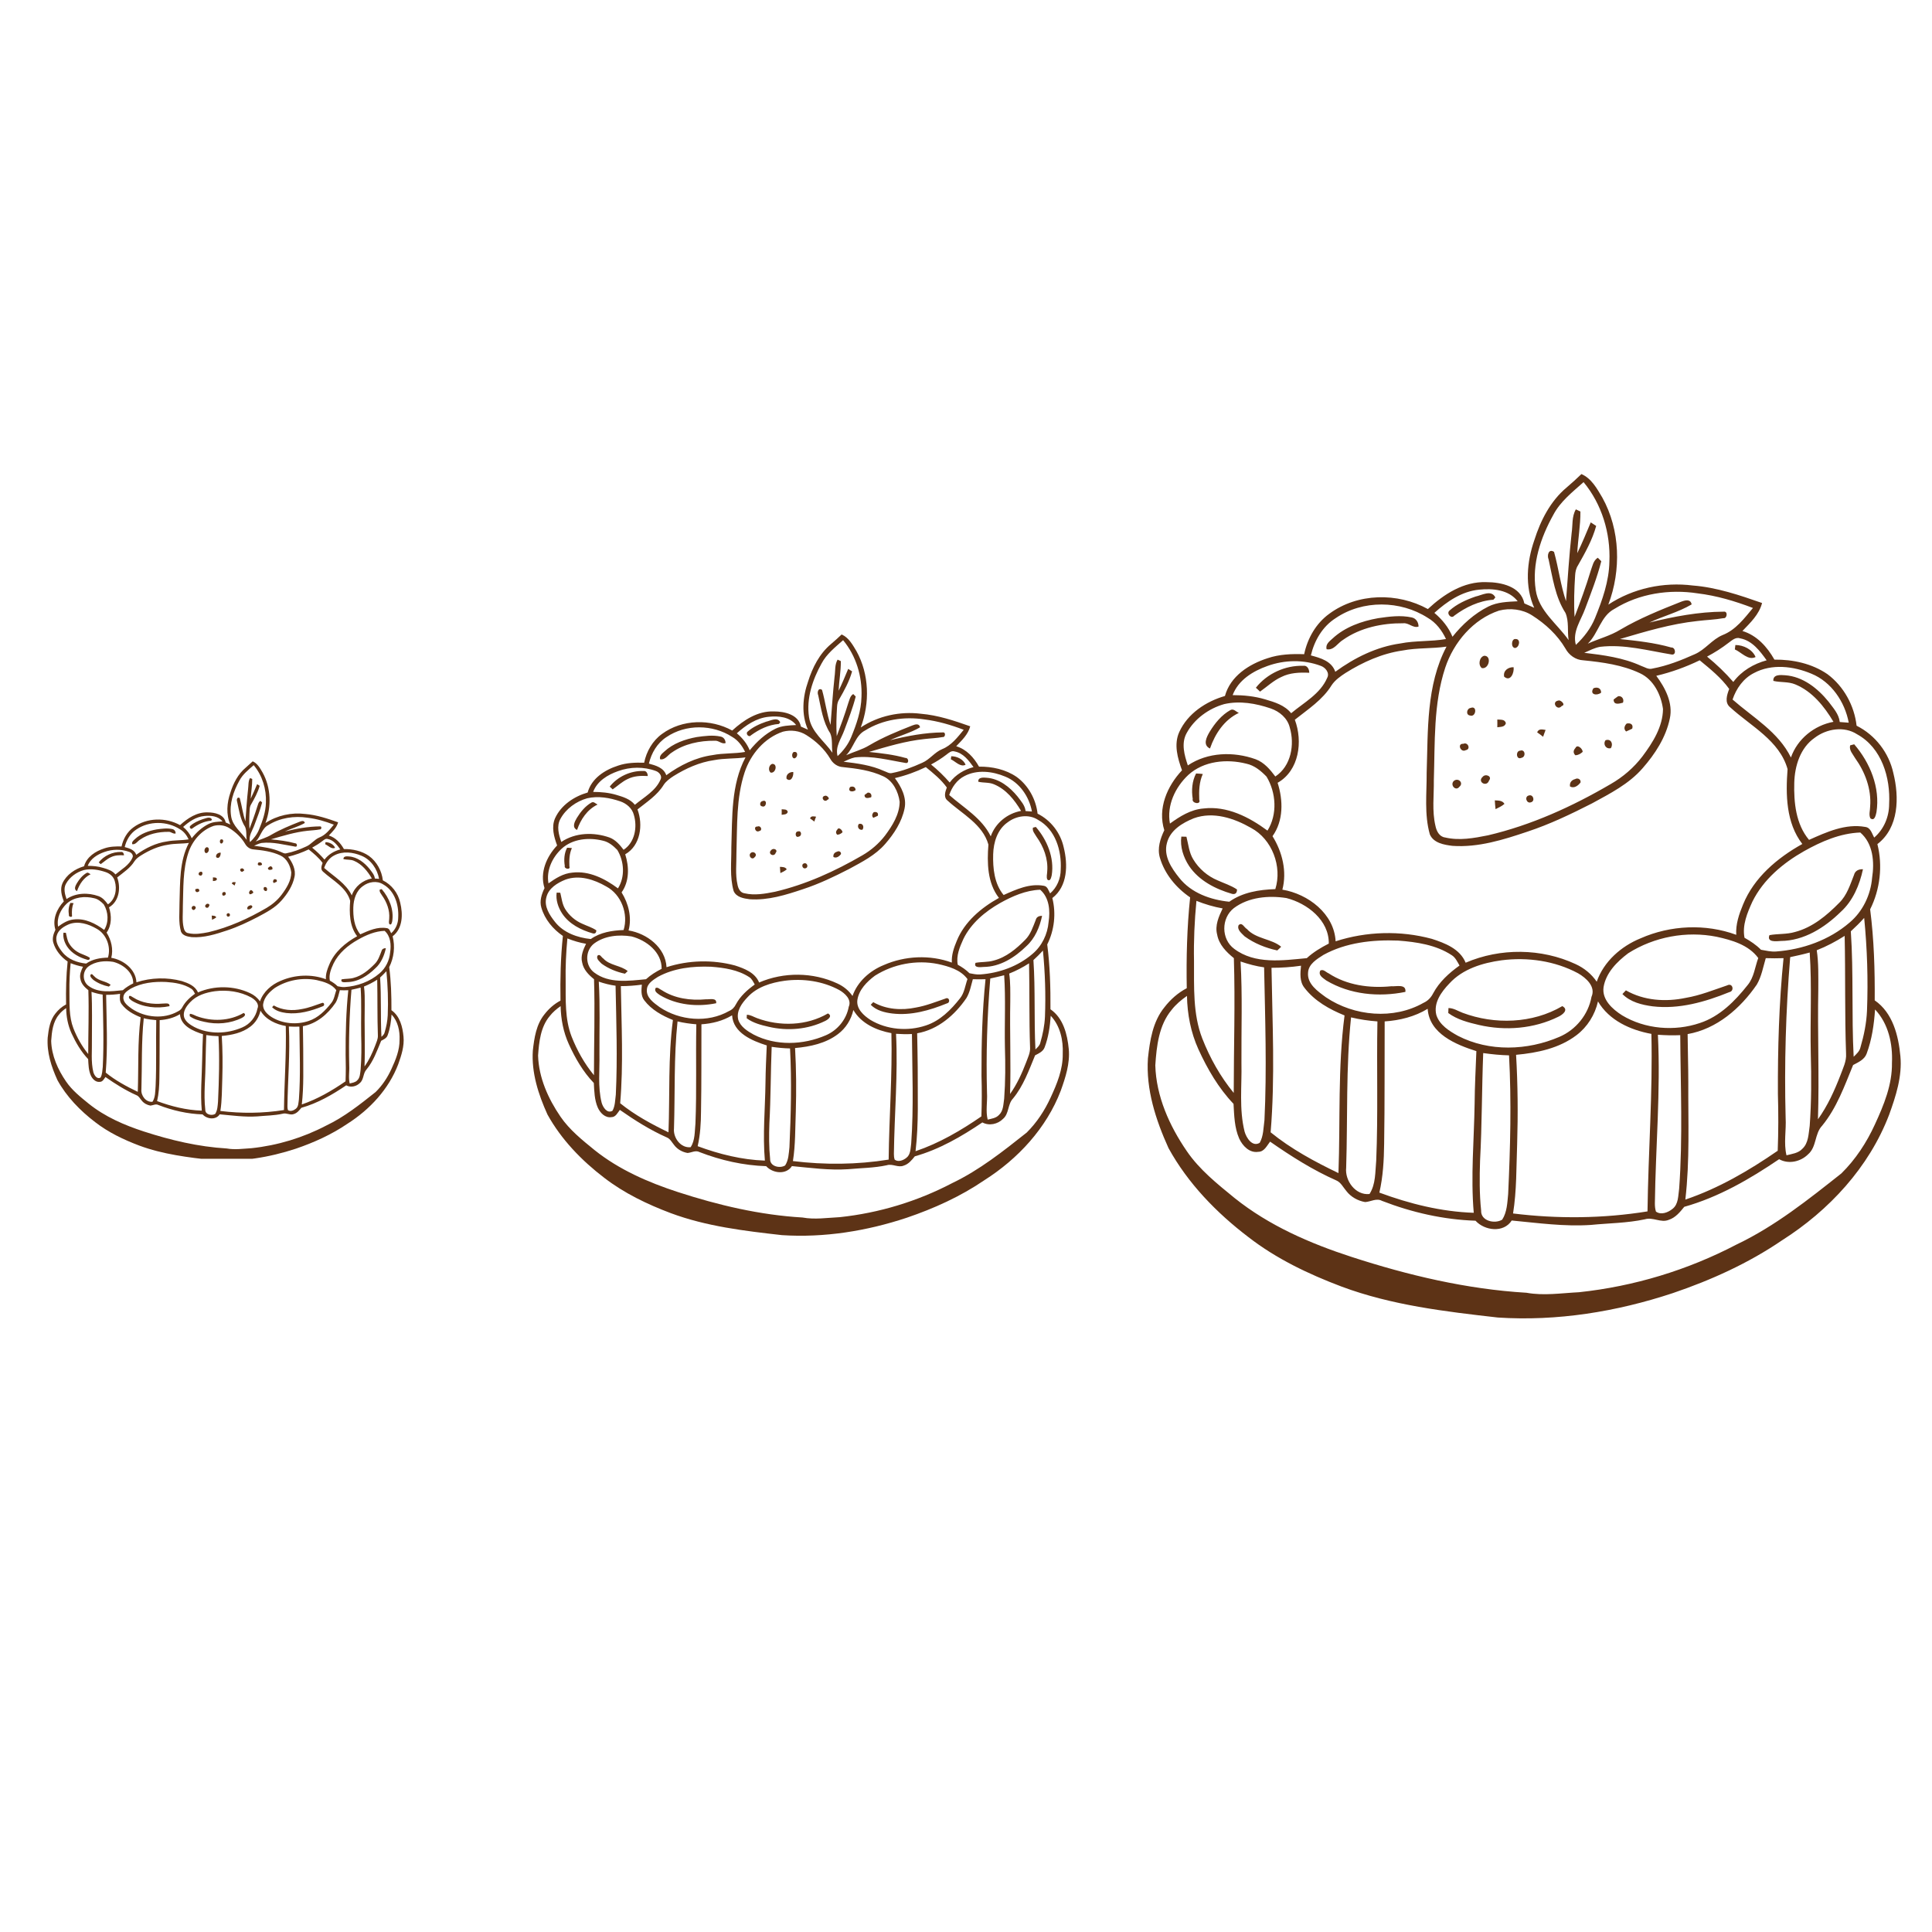 <svg xmlns="http://www.w3.org/2000/svg" xmlns:xlink="http://www.w3.org/1999/xlink" width="150" zoomAndPan="magnify" viewBox="0 0 112.5 112.5" height="150" preserveAspectRatio="xMidYMid meet" version="1.0"><defs><clipPath id="26b56d8e1a"><path d="M 2.715 44.332 L 23.625 44.332 L 23.625 67.477 L 2.715 67.477 Z M 2.715 44.332 " clip-rule="nonzero"/></clipPath><clipPath id="269c240f4f"><path d="M 31 36.945 L 62.301 36.945 L 62.301 72 L 31 72 Z M 31 36.945 " clip-rule="nonzero"/></clipPath><clipPath id="769ab511b9"><path d="M 66.719 27.605 L 110.773 27.605 L 110.773 76.887 L 66.719 76.887 Z M 66.719 27.605 " clip-rule="nonzero"/></clipPath></defs><g clip-path="url(#26b56d8e1a)"><path fill="#5d3316" d="M 14.305 44.703 C 14.445 44.582 14.578 44.461 14.715 44.332 C 14.992 44.453 15.141 44.727 15.289 44.98 C 15.785 45.867 15.812 46.977 15.457 47.926 C 16.137 47.477 16.977 47.297 17.781 47.398 C 18.441 47.453 19.07 47.664 19.688 47.883 C 19.605 48.195 19.363 48.426 19.148 48.652 C 19.543 48.773 19.828 49.086 20.027 49.441 C 20.535 49.434 21.062 49.547 21.488 49.844 C 21.941 50.176 22.23 50.707 22.293 51.262 C 22.805 51.516 23.184 52.004 23.305 52.566 C 23.469 53.23 23.457 54.066 22.863 54.52 C 23.016 55.117 22.941 55.77 22.664 56.316 C 22.773 57.148 22.797 57.984 22.793 58.824 C 23.289 59.168 23.445 59.797 23.496 60.363 C 23.551 60.918 23.371 61.461 23.188 61.973 C 22.637 63.422 21.531 64.609 20.234 65.434 C 19.312 66.062 18.285 66.527 17.23 66.887 C 15.684 67.398 14.043 67.664 12.41 67.559 C 10.961 67.395 9.488 67.219 8.109 66.707 C 7.199 66.363 6.309 65.938 5.539 65.34 C 4.664 64.672 3.875 63.859 3.344 62.895 C 2.988 62.113 2.719 61.277 2.777 60.422 C 2.832 59.93 2.906 59.41 3.23 59.012 C 3.395 58.801 3.605 58.613 3.848 58.488 C 3.832 57.656 3.852 56.82 3.938 55.988 C 3.555 55.727 3.238 55.344 3.105 54.895 C 3.027 54.637 3.117 54.371 3.227 54.141 C 3.039 53.539 3.305 52.926 3.715 52.488 C 3.594 52.156 3.484 51.777 3.637 51.434 C 3.871 50.926 4.375 50.594 4.895 50.441 C 5.047 49.895 5.559 49.566 6.074 49.402 C 6.398 49.289 6.738 49.281 7.078 49.289 C 7.172 48.852 7.406 48.438 7.77 48.176 C 8.551 47.602 9.652 47.586 10.484 48.047 C 10.926 47.641 11.473 47.281 12.098 47.305 C 12.504 47.305 13.051 47.422 13.141 47.891 C 13.234 47.93 13.32 47.973 13.414 48.012 C 13.152 47.422 13.211 46.746 13.418 46.148 C 13.586 45.613 13.859 45.074 14.305 44.703 Z M 13.941 45.453 C 13.594 46.078 13.344 46.809 13.457 47.523 C 13.539 48.102 14.047 48.453 14.363 48.902 C 14.324 48.656 14.375 48.387 14.273 48.152 C 13.988 47.711 13.922 47.18 13.809 46.684 C 13.762 46.57 13.809 46.371 13.961 46.473 C 14.086 46.926 14.141 47.387 14.289 47.828 C 14.336 47.203 14.375 46.582 14.445 45.957 C 14.477 45.738 14.445 45.5 14.559 45.305 C 14.59 45.316 14.652 45.348 14.688 45.359 C 14.691 45.742 14.617 46.125 14.598 46.508 C 14.734 46.23 14.852 45.945 14.973 45.66 C 15.012 45.684 15.082 45.734 15.121 45.758 C 15.016 46.145 14.816 46.5 14.617 46.848 C 14.566 46.93 14.547 47.027 14.539 47.121 C 14.516 47.5 14.5 47.883 14.527 48.266 C 14.688 47.844 14.84 47.422 14.973 46.992 C 15.02 46.867 15.039 46.711 15.164 46.633 C 15.188 46.656 15.238 46.707 15.262 46.73 C 15.148 47.172 14.98 47.602 14.82 48.027 C 14.707 48.355 14.457 48.668 14.559 49.035 C 14.781 48.824 14.973 48.582 15.086 48.297 C 15.289 47.801 15.473 47.281 15.484 46.738 C 15.52 45.957 15.277 45.156 14.773 44.555 C 14.465 44.828 14.133 45.086 13.941 45.453 Z M 10.664 48.152 C 10.879 48.332 11.055 48.551 11.164 48.812 C 11.434 48.473 11.762 48.172 12.148 47.98 C 12.402 47.852 12.684 47.848 12.957 47.832 C 12.711 47.516 12.27 47.477 11.898 47.516 C 11.418 47.559 11.008 47.844 10.664 48.152 Z M 15.625 48.043 C 15.242 48.238 15.184 48.715 14.891 49 C 15.188 48.863 15.508 48.785 15.789 48.613 C 16.316 48.305 16.887 48.07 17.453 47.848 C 17.566 47.805 17.719 47.762 17.75 47.922 C 17.387 48.133 16.969 48.238 16.586 48.418 C 17.254 48.254 17.941 48.125 18.629 48.121 C 18.754 48.102 18.727 48.316 18.625 48.297 C 18.387 48.344 18.152 48.348 17.914 48.375 C 17.184 48.453 16.477 48.668 15.773 48.875 C 16.25 48.922 16.727 48.977 17.188 49.105 C 17.309 49.098 17.332 49.32 17.203 49.301 C 16.547 49.195 15.895 49.008 15.227 49.086 C 15.074 49.117 14.938 49.188 14.793 49.25 C 15.324 49.316 15.867 49.387 16.355 49.609 C 16.457 49.645 16.559 49.723 16.668 49.688 C 17.078 49.609 17.465 49.461 17.836 49.289 C 18.125 49.164 18.309 48.883 18.605 48.762 C 18.965 48.621 19.199 48.305 19.438 48.02 C 18.945 47.828 18.438 47.68 17.914 47.617 C 17.133 47.496 16.301 47.621 15.625 48.043 Z M 7.945 48.297 C 7.582 48.531 7.359 48.918 7.262 49.324 C 7.527 49.398 7.832 49.48 7.934 49.773 C 8.469 49.387 9.074 49.086 9.727 48.996 C 10.141 48.914 10.566 48.945 10.984 48.875 C 10.871 48.637 10.707 48.418 10.48 48.289 C 9.73 47.805 8.691 47.789 7.945 48.297 Z M 12.445 48.09 C 11.734 48.328 11.195 48.961 10.965 49.664 C 10.637 50.66 10.684 51.723 10.648 52.762 C 10.656 53.18 10.598 53.605 10.695 54.02 C 10.723 54.16 10.801 54.316 10.961 54.336 C 11.352 54.43 11.754 54.355 12.141 54.281 C 13.336 54 14.465 53.484 15.523 52.867 C 15.855 52.672 16.156 52.418 16.395 52.105 C 16.68 51.723 16.957 51.289 16.961 50.801 C 16.906 50.406 16.703 49.992 16.332 49.816 C 15.844 49.586 15.297 49.512 14.762 49.461 C 14.555 49.449 14.371 49.316 14.273 49.137 C 14.051 48.758 13.723 48.453 13.355 48.223 C 13.09 48.051 12.75 48.012 12.445 48.09 Z M 18.77 48.977 C 18.582 49.121 18.383 49.246 18.176 49.359 C 18.438 49.57 18.68 49.805 18.895 50.055 C 19.125 49.75 19.457 49.555 19.816 49.461 C 19.633 49.203 19.418 48.918 19.09 48.855 C 18.965 48.812 18.863 48.906 18.77 48.977 Z M 9.789 49.188 C 9.223 49.27 8.695 49.508 8.215 49.809 C 8.074 49.898 7.93 50 7.832 50.148 C 7.586 50.547 7.184 50.805 6.824 51.094 C 7.047 51.691 6.941 52.492 6.348 52.832 C 6.504 53.316 6.512 53.879 6.207 54.305 C 6.48 54.738 6.609 55.277 6.48 55.773 C 7.184 55.891 7.906 56.438 7.945 57.199 C 8.797 56.922 9.73 56.898 10.594 57.129 C 10.953 57.246 11.371 57.406 11.527 57.789 C 12.48 57.375 13.613 57.387 14.555 57.828 C 14.789 57.934 14.992 58.098 15.137 58.309 C 15.328 57.754 15.809 57.332 16.344 57.113 C 17.168 56.754 18.133 56.707 18.977 57.02 C 18.957 56.727 19.055 56.445 19.168 56.18 C 19.465 55.441 20.109 54.898 20.797 54.516 C 20.348 53.938 20.336 53.152 20.391 52.453 C 20.168 51.668 19.379 51.273 18.812 50.758 C 18.648 50.625 18.723 50.414 18.785 50.25 C 18.562 49.938 18.262 49.695 17.973 49.461 C 17.59 49.645 17.188 49.789 16.777 49.887 C 17.023 50.219 17.242 50.637 17.148 51.062 C 17.043 51.578 16.742 52.039 16.398 52.43 C 16.02 52.867 15.504 53.129 15.004 53.398 C 14.43 53.695 13.844 53.973 13.23 54.176 C 12.566 54.398 11.875 54.617 11.164 54.57 C 10.934 54.539 10.641 54.492 10.539 54.25 C 10.383 53.699 10.457 53.129 10.453 52.562 C 10.492 51.391 10.438 50.148 11 49.082 C 10.598 49.141 10.191 49.109 9.789 49.188 Z M 6.074 49.613 C 5.672 49.754 5.266 50 5.109 50.418 C 5.41 50.418 5.715 50.445 6.004 50.535 C 6.266 50.613 6.543 50.695 6.723 50.918 C 7.074 50.621 7.523 50.383 7.711 49.945 C 7.789 49.805 7.66 49.652 7.535 49.609 C 7.062 49.434 6.535 49.445 6.074 49.613 Z M 19.465 49.809 C 19.176 49.953 18.977 50.234 18.875 50.539 C 19.441 51.039 20.141 51.434 20.484 52.137 C 20.66 51.621 21.125 51.25 21.652 51.152 C 21.402 50.727 21.074 50.316 20.605 50.121 C 20.41 50.039 20.199 50.074 20 50.027 C 19.984 49.844 20.203 49.859 20.324 49.871 C 20.812 49.906 21.219 50.23 21.52 50.598 C 21.645 50.766 21.805 50.938 21.828 51.156 C 21.891 51.164 22.012 51.172 22.074 51.176 C 21.969 50.602 21.598 50.051 21.043 49.828 C 20.551 49.621 19.957 49.547 19.465 49.809 Z M 4.879 50.664 C 4.453 50.785 4.055 51.07 3.84 51.465 C 3.688 51.742 3.777 52.066 3.875 52.352 C 4.422 51.984 5.133 51.965 5.742 52.184 C 5.977 52.27 6.141 52.465 6.285 52.66 C 6.723 52.371 6.824 51.777 6.684 51.309 C 6.617 51.051 6.402 50.867 6.16 50.785 C 5.75 50.645 5.305 50.566 4.879 50.664 Z M 21.137 51.594 C 20.738 51.871 20.59 52.367 20.574 52.828 C 20.559 53.375 20.617 53.969 20.98 54.406 C 21.465 54.188 21.988 53.949 22.531 54.047 C 22.68 54.066 22.715 54.23 22.777 54.344 C 23.043 54.113 23.188 53.77 23.188 53.418 C 23.227 52.691 22.984 51.871 22.309 51.496 C 21.949 51.266 21.465 51.344 21.137 51.594 Z M 3.891 52.613 C 3.527 52.953 3.289 53.457 3.383 53.957 C 3.656 53.758 3.957 53.566 4.305 53.539 C 4.953 53.461 5.562 53.777 6.066 54.148 C 6.348 53.703 6.309 53.102 6.043 52.664 C 5.887 52.504 5.711 52.352 5.488 52.305 C 4.945 52.168 4.316 52.227 3.891 52.613 Z M 4.039 53.809 C 3.727 53.938 3.387 54.141 3.301 54.492 C 3.203 54.852 3.426 55.184 3.637 55.449 C 3.969 55.867 4.504 56.055 5.016 56.109 C 5.387 55.848 5.84 55.773 6.285 55.762 C 6.48 55.141 6.199 54.387 5.617 54.074 C 5.148 53.805 4.57 53.617 4.039 53.809 Z M 20.848 54.715 C 20.266 55.043 19.723 55.492 19.422 56.105 C 19.281 56.414 19.137 56.754 19.207 57.102 C 19.371 57.191 19.523 57.293 19.66 57.43 C 19.797 57.453 19.93 57.488 20.07 57.477 C 20.809 57.426 21.539 57.164 22.098 56.68 C 22.461 56.375 22.68 55.918 22.719 55.449 C 22.785 55.016 22.746 54.508 22.395 54.203 C 21.836 54.223 21.32 54.449 20.848 54.715 Z M 5.145 56.281 C 4.789 56.559 4.789 57.141 5.152 57.406 C 5.723 57.836 6.484 57.727 7.152 57.66 C 7.332 57.496 7.539 57.371 7.758 57.262 C 7.766 56.617 7.164 56.152 6.59 56.008 C 6.102 55.93 5.551 55.977 5.145 56.281 Z M 4.113 56.086 C 4.059 56.637 4.035 57.188 4.043 57.738 C 4.051 58.457 4.012 59.195 4.273 59.875 C 4.484 60.414 4.77 60.922 5.137 61.375 C 5.137 60.133 5.184 58.902 5.145 57.66 C 4.934 57.492 4.73 57.289 4.684 57.012 C 4.617 56.762 4.727 56.516 4.832 56.293 C 4.586 56.25 4.344 56.176 4.113 56.086 Z M 22.133 56.922 C 22.211 58.074 22.152 59.23 22.211 60.375 C 22.289 60.301 22.375 60.227 22.398 60.113 C 22.496 59.785 22.562 59.453 22.578 59.109 C 22.613 58.258 22.582 57.406 22.5 56.555 C 22.383 56.684 22.258 56.805 22.133 56.922 Z M 16.004 57.527 C 15.691 57.758 15.387 58.062 15.324 58.461 C 15.277 58.805 15.566 59.066 15.832 59.234 C 16.465 59.617 17.281 59.684 17.977 59.449 C 18.523 59.27 18.945 58.844 19.293 58.402 C 19.465 58.188 19.492 57.91 19.582 57.656 C 19.316 57.293 18.855 57.164 18.438 57.07 C 17.609 56.906 16.719 57.07 16.004 57.527 Z M 21.195 57.445 C 21.246 57.801 21.238 58.164 21.238 58.523 C 21.215 59.715 21.266 60.91 21.227 62.098 C 21.496 61.727 21.684 61.309 21.848 60.883 C 21.914 60.695 22.016 60.504 22.004 60.293 C 21.965 59.211 21.988 58.133 21.965 57.047 C 21.723 57.203 21.465 57.336 21.195 57.445 Z M 7.609 57.57 C 7.434 57.688 7.199 57.82 7.184 58.059 C 7.156 58.375 7.457 58.578 7.68 58.742 C 8.457 59.262 9.543 59.359 10.363 58.891 C 10.484 58.836 10.574 58.746 10.629 58.629 C 10.801 58.316 11.066 58.074 11.355 57.863 C 11.297 57.762 11.246 57.641 11.145 57.578 C 10.707 57.293 10.176 57.215 9.668 57.18 C 8.961 57.148 8.23 57.23 7.609 57.57 Z M 20.465 57.633 C 20.344 59.105 20.301 60.578 20.336 62.055 C 20.355 62.398 20.281 62.754 20.363 63.09 C 20.512 63.051 20.688 63.031 20.797 62.914 C 20.973 62.754 20.969 62.496 21 62.277 C 21.051 61.617 21.051 60.949 21.031 60.285 C 21.012 59.359 21.062 58.43 21 57.508 C 20.82 57.555 20.645 57.594 20.465 57.633 Z M 12.512 57.719 C 11.992 57.793 11.445 57.957 11.074 58.359 C 10.859 58.586 10.637 58.891 10.719 59.227 C 10.805 59.5 11.074 59.672 11.312 59.801 C 12.176 60.246 13.23 60.207 14.105 59.828 C 14.559 59.637 14.902 59.215 14.992 58.727 C 15.117 58.445 14.84 58.203 14.621 58.078 C 13.984 57.734 13.23 57.629 12.512 57.719 Z M 19.543 58.387 C 19.094 59.047 18.441 59.613 17.637 59.754 C 17.641 60.191 17.656 60.633 17.656 61.074 C 17.652 62.152 17.699 63.238 17.574 64.312 C 18.488 64 19.328 63.512 20.121 62.965 C 20.141 62.441 20.141 61.922 20.125 61.398 C 20.121 60.148 20.152 58.902 20.281 57.66 C 20.113 57.668 19.949 57.668 19.789 57.66 C 19.719 57.902 19.676 58.164 19.543 58.387 Z M 5.328 57.754 C 5.379 58.684 5.348 59.617 5.352 60.551 C 5.367 61.18 5.285 61.82 5.438 62.438 C 5.488 62.605 5.645 62.867 5.855 62.746 C 5.961 62.559 5.957 62.332 5.984 62.125 C 6.055 60.719 6.004 59.316 5.977 57.914 C 5.758 57.883 5.539 57.828 5.328 57.754 Z M 6.18 57.93 C 6.203 59.438 6.281 60.953 6.156 62.457 C 6.723 62.918 7.371 63.266 8.023 63.578 C 8.074 62.133 8.004 60.676 8.191 59.238 C 7.777 59.07 7.363 58.844 7.09 58.48 C 6.949 58.305 6.973 58.074 6.992 57.871 C 6.727 57.91 6.453 57.93 6.18 57.93 Z M 3.43 59.086 C 3.078 59.504 3.016 60.082 2.98 60.613 C 3.004 61.465 3.367 62.277 3.848 62.977 C 4.195 63.488 4.688 63.879 5.164 64.266 C 6.109 65.027 7.238 65.516 8.379 65.887 C 9.945 66.395 11.555 66.777 13.199 66.875 C 13.68 66.961 14.164 66.887 14.648 66.859 C 16.16 66.699 17.641 66.25 18.992 65.543 C 20.047 65.043 20.961 64.312 21.871 63.59 C 22.266 63.203 22.57 62.738 22.797 62.238 C 23.043 61.707 23.273 61.145 23.266 60.547 C 23.289 60.023 23.168 59.465 22.801 59.074 C 22.773 59.484 22.715 59.902 22.57 60.289 C 22.512 60.453 22.34 60.527 22.195 60.605 C 21.957 61.18 21.746 61.785 21.344 62.273 C 21.133 62.496 21.195 62.859 20.957 63.062 C 20.754 63.266 20.422 63.344 20.16 63.199 C 19.352 63.746 18.492 64.242 17.547 64.508 C 17.43 64.652 17.305 64.809 17.121 64.867 C 16.902 64.961 16.684 64.785 16.461 64.852 C 15.973 64.961 15.465 64.961 14.973 65.008 C 14.242 65.055 13.52 64.953 12.793 64.887 C 12.57 65.234 12.047 65.168 11.797 64.891 C 10.918 64.863 10.047 64.664 9.223 64.344 C 9.066 64.262 8.914 64.367 8.758 64.379 C 8.559 64.344 8.367 64.238 8.246 64.078 C 8.152 63.973 8.09 63.832 7.953 63.777 C 7.312 63.492 6.715 63.117 6.141 62.715 C 6.055 62.824 5.98 62.996 5.816 62.996 C 5.574 63.031 5.379 62.828 5.289 62.625 C 5.156 62.328 5.152 61.992 5.133 61.672 C 4.719 61.238 4.414 60.711 4.164 60.168 C 3.957 59.707 3.859 59.207 3.852 58.703 C 3.691 58.812 3.547 58.934 3.43 59.086 Z M 15.168 58.852 C 15.086 59.219 14.879 59.555 14.578 59.781 C 14.105 60.145 13.5 60.27 12.914 60.324 C 12.965 61.141 12.969 61.957 12.945 62.773 C 12.918 63.41 12.934 64.059 12.832 64.691 C 14.062 64.844 15.309 64.832 16.535 64.637 C 16.555 63.004 16.68 61.379 16.641 59.746 C 16.066 59.641 15.473 59.375 15.168 58.852 Z M 9.297 59.402 C 9.289 60.527 9.301 61.652 9.281 62.777 C 9.277 63.227 9.25 63.676 9.148 64.117 C 9.98 64.426 10.859 64.645 11.75 64.672 C 11.66 63.672 11.758 62.664 11.773 61.664 C 11.777 61.184 11.801 60.699 11.82 60.223 C 11.254 60.043 10.523 59.742 10.48 59.055 C 10.121 59.273 9.711 59.375 9.297 59.402 Z M 8.371 59.293 C 8.227 60.668 8.277 62.051 8.234 63.43 C 8.195 63.793 8.496 64.199 8.879 64.156 C 9.055 63.887 9.035 63.547 9.062 63.238 C 9.117 61.957 9.074 60.68 9.098 59.402 C 8.852 59.383 8.609 59.352 8.371 59.293 Z M 16.82 59.773 C 16.898 61.32 16.758 62.863 16.738 64.414 C 16.738 64.488 16.742 64.566 16.766 64.641 C 16.906 64.742 17.102 64.664 17.223 64.566 C 17.391 64.438 17.375 64.199 17.406 64.012 C 17.508 62.602 17.445 61.191 17.434 59.781 C 17.23 59.789 17.027 59.785 16.82 59.773 Z M 11.922 63.238 C 11.906 63.695 11.902 64.156 11.953 64.609 C 11.938 64.902 12.328 64.988 12.531 64.863 C 12.668 64.652 12.672 64.395 12.695 64.156 C 12.754 62.883 12.789 61.609 12.723 60.336 C 12.484 60.332 12.246 60.309 12.012 60.273 C 11.973 61.258 11.977 62.25 11.922 63.238 Z M 11.082 48.09 C 10.988 48.168 11.129 48.332 11.211 48.23 C 11.527 48 11.895 47.82 12.289 47.789 L 12.344 47.727 C 12.238 47.504 11.965 47.668 11.797 47.703 C 11.535 47.797 11.277 47.91 11.082 48.09 Z M 7.859 48.859 C 7.777 48.938 7.66 49.02 7.699 49.156 C 7.898 49.195 8.004 48.98 8.152 48.895 C 8.629 48.559 9.23 48.434 9.805 48.438 C 9.957 48.418 10.078 48.582 10.23 48.531 C 10.23 48.414 10.16 48.305 10.039 48.277 C 9.734 48.211 9.422 48.254 9.117 48.297 C 8.66 48.379 8.203 48.539 7.859 48.859 Z M 12.887 49.121 C 13.012 49.105 13.051 48.863 12.898 48.875 C 12.789 48.855 12.762 49.105 12.887 49.121 Z M 18.938 49.16 C 19.117 49.238 19.309 49.473 19.512 49.367 C 19.422 49.16 19.176 49.039 18.953 49.039 C 18.949 49.066 18.945 49.125 18.938 49.16 Z M 11.973 49.672 C 12.168 49.711 12.25 49.332 12.039 49.332 C 11.902 49.363 11.859 49.586 11.973 49.672 Z M 5.863 50.32 C 6.059 50.184 6.23 50.016 6.449 49.918 C 6.688 49.797 6.957 49.789 7.219 49.805 C 7.219 49.707 7.164 49.59 7.051 49.609 C 6.555 49.594 6.055 49.828 5.75 50.215 C 5.777 50.238 5.836 50.293 5.863 50.32 Z M 12.848 49.648 C 12.695 49.645 12.551 49.746 12.586 49.91 C 12.766 50.066 12.867 49.793 12.848 49.648 Z M 15.258 50.352 C 15.258 50.223 15.148 50.184 15.043 50.23 C 14.926 50.406 15.145 50.441 15.258 50.352 Z M 15.602 50.539 C 15.602 50.699 15.75 50.656 15.855 50.625 C 15.895 50.527 15.828 50.434 15.727 50.445 C 15.691 50.473 15.629 50.516 15.602 50.539 Z M 14.172 50.719 C 14.297 50.684 14.133 50.539 14.082 50.566 C 13.871 50.598 14.047 50.867 14.172 50.719 Z M 11.648 50.98 C 11.812 51.039 11.855 50.695 11.66 50.77 C 11.555 50.785 11.52 50.965 11.648 50.98 Z M 4.477 51.43 C 4.395 51.57 4.277 51.793 4.484 51.891 C 4.625 51.48 4.879 51.102 5.277 50.906 C 5.207 50.879 5.133 50.781 5.047 50.828 C 4.805 50.965 4.621 51.191 4.477 51.43 Z M 12.398 51.305 C 12.488 51.289 12.602 51.305 12.633 51.191 C 12.605 51.074 12.488 51.102 12.398 51.09 C 12.402 51.164 12.398 51.23 12.398 51.305 Z M 15.945 51.418 C 15.988 51.398 16.074 51.363 16.113 51.344 C 16.152 51.227 16.066 51.176 15.957 51.203 C 15.895 51.266 15.871 51.352 15.945 51.418 Z M 13.66 51.566 C 13.676 51.516 13.707 51.426 13.727 51.375 C 13.641 51.367 13.539 51.332 13.496 51.445 C 13.539 51.473 13.617 51.531 13.66 51.566 Z M 15.523 51.879 C 15.602 51.762 15.527 51.609 15.379 51.66 C 15.301 51.773 15.391 51.914 15.523 51.879 Z M 11.531 51.934 C 11.676 51.91 11.59 51.699 11.465 51.758 C 11.285 51.742 11.387 52.016 11.531 51.934 Z M 22.25 52.148 C 22.523 52.531 22.703 53.008 22.664 53.484 C 22.664 53.594 22.621 53.707 22.672 53.809 C 22.793 53.902 22.82 53.719 22.84 53.641 C 22.945 52.965 22.66 52.277 22.227 51.773 C 22.195 51.777 22.145 51.793 22.113 51.801 C 22.078 51.938 22.191 52.043 22.25 52.148 Z M 14.547 52.074 C 14.621 52.074 14.691 52.035 14.75 51.98 C 14.75 51.895 14.598 51.758 14.551 51.875 C 14.488 51.941 14.484 52.012 14.547 52.074 Z M 13.059 52.145 C 13.195 52.121 13.16 51.898 13.031 51.945 C 12.895 51.945 12.914 52.215 13.059 52.145 Z M 4.012 53.277 C 3.973 53.398 4.246 53.445 4.191 53.297 C 4.18 53.059 4.184 52.812 4.285 52.59 C 4.242 52.586 4.152 52.574 4.102 52.574 C 3.992 52.785 3.973 53.039 4.012 53.277 Z M 12.168 52.77 C 12.266 52.652 12.074 52.57 11.996 52.668 C 11.836 52.809 12.105 52.965 12.168 52.77 Z M 14.398 52.934 C 14.512 52.996 14.629 52.91 14.691 52.824 C 14.707 52.734 14.613 52.688 14.539 52.73 C 14.445 52.754 14.383 52.828 14.398 52.934 Z M 11.352 52.945 C 11.48 52.836 11.316 52.676 11.195 52.785 C 11.09 52.895 11.254 53.074 11.352 52.945 Z M 13.32 53.371 C 13.445 53.34 13.391 53.141 13.27 53.18 C 13.137 53.211 13.199 53.414 13.32 53.371 Z M 12.348 53.559 C 12.438 53.516 12.523 53.477 12.594 53.414 C 12.539 53.316 12.426 53.32 12.328 53.316 C 12.336 53.398 12.34 53.48 12.348 53.559 Z M 3.91 55.121 C 4.18 55.527 4.641 55.762 5.094 55.891 C 5.184 55.91 5.23 55.871 5.23 55.77 C 5.066 55.66 4.871 55.602 4.691 55.52 C 4.418 55.402 4.18 55.199 4.027 54.941 C 3.91 54.754 3.891 54.527 3.836 54.316 C 3.805 54.316 3.73 54.312 3.695 54.312 C 3.656 54.594 3.754 54.883 3.91 55.121 Z M 21.812 56.137 C 21.469 56.484 21.078 56.816 20.594 56.941 C 20.367 57.008 20.125 56.984 19.891 57.027 C 19.809 57.23 20.082 57.199 20.203 57.188 C 20.848 57.184 21.41 56.82 21.855 56.383 C 22.191 56.086 22.375 55.645 22.469 55.215 C 22.352 55.207 22.25 55.254 22.219 55.371 C 22.113 55.641 22.027 55.93 21.812 56.137 Z M 5.438 57.062 C 5.703 57.254 6.02 57.383 6.34 57.449 C 6.367 57.426 6.422 57.371 6.445 57.348 C 6.184 57.125 5.75 57.133 5.5 56.859 C 5.43 56.82 5.371 56.66 5.273 56.754 C 5.219 56.879 5.359 56.98 5.438 57.062 Z M 7.688 58.277 C 8.336 58.664 9.137 58.742 9.867 58.59 C 9.895 58.363 9.613 58.445 9.473 58.438 C 8.879 58.492 8.254 58.406 7.75 58.078 C 7.68 58.051 7.609 57.957 7.523 58 C 7.457 58.137 7.602 58.207 7.688 58.277 Z M 17.59 58.754 C 17.031 58.871 16.438 58.832 15.938 58.547 C 15.914 58.57 15.867 58.625 15.844 58.648 C 16.059 58.871 16.379 58.949 16.676 58.988 C 17.402 59.074 18.121 58.867 18.789 58.598 C 18.934 58.566 18.883 58.328 18.727 58.41 C 18.355 58.539 17.98 58.688 17.59 58.754 Z M 11.047 59.172 C 11.293 59.355 11.598 59.434 11.895 59.5 C 12.621 59.672 13.41 59.605 14.082 59.273 C 14.191 59.219 14.375 59.086 14.188 58.984 C 13.363 59.465 12.324 59.496 11.445 59.168 C 11.312 59.117 11.195 59.035 11.051 59.035 C 11.051 59.07 11.047 59.137 11.047 59.172 Z M 11.047 59.172 " fill-opacity="1" fill-rule="nonzero"/></g><g clip-path="url(#269c240f4f)"><path fill="#5d3316" d="M 48.387 37.504 C 48.598 37.324 48.801 37.141 49.008 36.945 C 49.422 37.125 49.648 37.543 49.875 37.922 C 50.617 39.262 50.66 40.93 50.121 42.359 C 51.148 41.68 52.41 41.41 53.625 41.562 C 54.617 41.645 55.566 41.965 56.496 42.293 C 56.375 42.766 56.008 43.109 55.68 43.453 C 56.277 43.633 56.707 44.105 57.008 44.641 C 57.773 44.633 58.566 44.801 59.207 45.246 C 59.887 45.746 60.324 46.547 60.418 47.379 C 61.191 47.766 61.758 48.5 61.941 49.348 C 62.188 50.344 62.176 51.605 61.277 52.293 C 61.504 53.188 61.395 54.172 60.98 54.996 C 61.141 56.25 61.176 57.508 61.168 58.77 C 61.918 59.285 62.152 60.234 62.234 61.086 C 62.312 61.926 62.043 62.742 61.766 63.516 C 60.934 65.691 59.273 67.484 57.32 68.723 C 55.93 69.672 54.383 70.371 52.797 70.91 C 50.465 71.684 47.992 72.082 45.535 71.922 C 43.352 71.676 41.137 71.414 39.059 70.641 C 37.688 70.125 36.348 69.48 35.188 68.586 C 33.871 67.582 32.684 66.355 31.879 64.898 C 31.348 63.727 30.941 62.465 31.027 61.176 C 31.109 60.438 31.223 59.652 31.711 59.055 C 31.961 58.734 32.273 58.457 32.637 58.266 C 32.617 57.012 32.645 55.754 32.777 54.5 C 32.199 54.105 31.719 53.531 31.523 52.852 C 31.406 52.465 31.539 52.066 31.707 51.715 C 31.422 50.812 31.82 49.887 32.441 49.23 C 32.258 48.727 32.094 48.16 32.324 47.641 C 32.676 46.875 33.434 46.375 34.219 46.148 C 34.445 45.324 35.219 44.828 35.992 44.582 C 36.48 44.414 36.996 44.398 37.508 44.414 C 37.645 43.75 38 43.133 38.547 42.738 C 39.723 41.871 41.383 41.848 42.637 42.539 C 43.301 41.93 44.125 41.391 45.062 41.426 C 45.676 41.426 46.5 41.602 46.637 42.309 C 46.777 42.367 46.906 42.43 47.047 42.488 C 46.652 41.602 46.738 40.582 47.055 39.684 C 47.309 38.875 47.715 38.066 48.387 37.504 Z M 47.84 38.633 C 47.316 39.574 46.945 40.676 47.109 41.754 C 47.234 42.621 48 43.152 48.473 43.832 C 48.414 43.457 48.496 43.051 48.344 42.699 C 47.914 42.039 47.812 41.234 47.645 40.484 C 47.57 40.316 47.645 40.02 47.867 40.172 C 48.059 40.852 48.137 41.551 48.363 42.211 C 48.438 41.273 48.496 40.332 48.598 39.391 C 48.648 39.066 48.598 38.707 48.773 38.41 C 48.816 38.43 48.91 38.473 48.961 38.496 C 48.969 39.07 48.859 39.648 48.832 40.223 C 49.035 39.809 49.211 39.379 49.391 38.949 C 49.449 38.984 49.559 39.059 49.617 39.094 C 49.457 39.676 49.16 40.207 48.859 40.734 C 48.781 40.855 48.75 41.004 48.742 41.148 C 48.707 41.719 48.684 42.293 48.723 42.867 C 48.961 42.234 49.195 41.602 49.391 40.953 C 49.465 40.762 49.492 40.531 49.684 40.414 C 49.719 40.449 49.793 40.523 49.828 40.559 C 49.66 41.223 49.406 41.871 49.168 42.512 C 48.992 43.008 48.621 43.473 48.773 44.027 C 49.109 43.715 49.391 43.348 49.566 42.918 C 49.875 42.168 50.148 41.391 50.164 40.574 C 50.215 39.391 49.852 38.191 49.094 37.277 C 48.625 37.695 48.133 38.082 47.84 38.633 Z M 42.906 42.699 C 43.227 42.969 43.496 43.297 43.656 43.691 C 44.066 43.184 44.562 42.73 45.145 42.438 C 45.523 42.25 45.945 42.242 46.359 42.219 C 45.988 41.738 45.324 41.68 44.766 41.738 C 44.043 41.805 43.422 42.234 42.906 42.699 Z M 50.375 42.535 C 49.801 42.832 49.711 43.547 49.27 43.977 C 49.719 43.773 50.199 43.656 50.625 43.395 C 51.418 42.926 52.277 42.578 53.129 42.242 C 53.297 42.176 53.531 42.109 53.574 42.352 C 53.027 42.672 52.402 42.832 51.824 43.102 C 52.832 42.855 53.867 42.656 54.902 42.648 C 55.09 42.621 55.047 42.949 54.895 42.918 C 54.535 42.984 54.18 42.992 53.824 43.035 C 52.723 43.152 51.66 43.473 50.602 43.785 C 51.316 43.859 52.039 43.941 52.73 44.137 C 52.91 44.121 52.949 44.457 52.75 44.43 C 51.77 44.27 50.785 43.992 49.777 44.105 C 49.547 44.152 49.34 44.262 49.121 44.355 C 49.926 44.449 50.742 44.559 51.477 44.895 C 51.629 44.945 51.781 45.062 51.949 45.012 C 52.562 44.895 53.145 44.668 53.707 44.414 C 54.145 44.223 54.422 43.801 54.863 43.621 C 55.402 43.406 55.762 42.926 56.117 42.496 C 55.375 42.211 54.609 41.988 53.824 41.891 C 52.648 41.711 51.395 41.898 50.375 42.535 Z M 38.812 42.918 C 38.266 43.27 37.93 43.852 37.785 44.465 C 38.184 44.574 38.645 44.699 38.797 45.141 C 39.598 44.559 40.508 44.105 41.492 43.969 C 42.121 43.844 42.762 43.895 43.387 43.785 C 43.219 43.43 42.973 43.102 42.629 42.906 C 41.5 42.176 39.934 42.156 38.812 42.918 Z M 45.59 42.605 C 44.516 42.965 43.707 43.918 43.359 44.977 C 42.863 46.477 42.934 48.078 42.883 49.637 C 42.891 50.273 42.805 50.914 42.949 51.535 C 42.992 51.746 43.109 51.984 43.352 52.016 C 43.941 52.152 44.547 52.043 45.129 51.926 C 46.93 51.504 48.625 50.73 50.223 49.801 C 50.727 49.508 51.176 49.121 51.535 48.656 C 51.965 48.078 52.379 47.422 52.387 46.688 C 52.309 46.098 52 45.469 51.441 45.207 C 50.703 44.859 49.879 44.75 49.078 44.668 C 48.766 44.652 48.488 44.449 48.344 44.18 C 48.008 43.613 47.512 43.152 46.957 42.805 C 46.559 42.547 46.047 42.488 45.59 42.605 Z M 55.113 43.941 C 54.828 44.16 54.531 44.348 54.215 44.516 C 54.609 44.836 54.973 45.188 55.301 45.566 C 55.645 45.105 56.148 44.812 56.688 44.668 C 56.41 44.281 56.09 43.852 55.594 43.758 C 55.402 43.691 55.25 43.836 55.113 43.941 Z M 41.586 44.262 C 40.734 44.383 39.941 44.742 39.219 45.191 C 39.008 45.332 38.789 45.484 38.645 45.703 C 38.273 46.309 37.668 46.695 37.121 47.133 C 37.457 48.027 37.301 49.238 36.406 49.746 C 36.641 50.477 36.652 51.32 36.195 51.965 C 36.602 52.617 36.801 53.43 36.602 54.18 C 37.668 54.352 38.754 55.176 38.812 56.32 C 40.094 55.906 41.5 55.871 42.797 56.219 C 43.344 56.395 43.969 56.633 44.203 57.211 C 45.641 56.59 47.344 56.605 48.766 57.27 C 49.113 57.43 49.422 57.676 49.641 57.996 C 49.93 57.16 50.652 56.523 51.461 56.195 C 52.699 55.652 54.152 55.586 55.426 56.051 C 55.398 55.613 55.543 55.191 55.711 54.789 C 56.16 53.676 57.133 52.859 58.168 52.285 C 57.488 51.41 57.473 50.23 57.555 49.18 C 57.219 47.992 56.031 47.402 55.18 46.621 C 54.93 46.426 55.039 46.105 55.133 45.855 C 54.801 45.391 54.348 45.027 53.91 44.668 C 53.336 44.945 52.73 45.164 52.109 45.309 C 52.48 45.812 52.809 46.438 52.672 47.082 C 52.512 47.859 52.059 48.555 51.543 49.145 C 50.973 49.801 50.195 50.191 49.441 50.602 C 48.574 51.047 47.695 51.469 46.77 51.773 C 45.77 52.109 44.727 52.438 43.656 52.363 C 43.312 52.32 42.871 52.246 42.719 51.883 C 42.484 51.051 42.594 50.191 42.586 49.34 C 42.645 47.578 42.562 45.703 43.41 44.102 C 42.805 44.188 42.191 44.145 41.586 44.262 Z M 35.992 44.902 C 35.387 45.113 34.773 45.484 34.539 46.113 C 34.992 46.113 35.453 46.156 35.887 46.285 C 36.281 46.402 36.699 46.527 36.969 46.863 C 37.5 46.418 38.176 46.059 38.461 45.398 C 38.578 45.188 38.379 44.961 38.191 44.895 C 37.484 44.633 36.691 44.648 35.992 44.902 Z M 56.16 45.191 C 55.727 45.41 55.426 45.836 55.273 46.293 C 56.125 47.043 57.176 47.641 57.691 48.699 C 57.961 47.926 58.66 47.363 59.457 47.219 C 59.078 46.578 58.582 45.957 57.875 45.668 C 57.582 45.543 57.262 45.594 56.965 45.52 C 56.941 45.246 57.27 45.273 57.453 45.289 C 58.188 45.34 58.801 45.828 59.254 46.383 C 59.441 46.637 59.684 46.891 59.719 47.227 C 59.812 47.234 59.996 47.25 60.09 47.254 C 59.93 46.387 59.367 45.559 58.539 45.223 C 57.793 44.91 56.898 44.801 56.16 45.191 Z M 34.191 46.484 C 33.551 46.664 32.953 47.094 32.633 47.684 C 32.398 48.109 32.535 48.598 32.684 49.027 C 33.504 48.473 34.578 48.445 35.496 48.77 C 35.844 48.902 36.094 49.195 36.312 49.484 C 36.969 49.055 37.121 48.16 36.91 47.453 C 36.812 47.066 36.484 46.789 36.121 46.664 C 35.504 46.453 34.832 46.336 34.191 46.484 Z M 58.676 47.883 C 58.078 48.297 57.852 49.047 57.832 49.742 C 57.809 50.562 57.898 51.461 58.441 52.117 C 59.172 51.789 59.957 51.43 60.773 51.578 C 61 51.605 61.051 51.855 61.148 52.023 C 61.547 51.68 61.766 51.16 61.766 50.629 C 61.824 49.535 61.461 48.297 60.441 47.738 C 59.902 47.387 59.172 47.504 58.676 47.883 Z M 32.703 49.422 C 32.156 49.93 31.801 50.688 31.938 51.438 C 32.355 51.141 32.805 50.855 33.332 50.812 C 34.309 50.695 35.227 51.168 35.984 51.73 C 36.406 51.059 36.348 50.156 35.945 49.492 C 35.715 49.254 35.445 49.027 35.109 48.953 C 34.293 48.75 33.344 48.836 32.703 49.422 Z M 32.93 51.219 C 32.457 51.41 31.945 51.715 31.816 52.246 C 31.668 52.785 32.004 53.289 32.324 53.691 C 32.82 54.316 33.629 54.602 34.402 54.68 C 34.957 54.289 35.641 54.18 36.312 54.156 C 36.602 53.223 36.18 52.086 35.305 51.621 C 34.598 51.211 33.73 50.93 32.93 51.219 Z M 58.238 52.582 C 57.363 53.078 56.547 53.758 56.098 54.676 C 55.887 55.141 55.668 55.652 55.77 56.176 C 56.016 56.312 56.25 56.469 56.453 56.672 C 56.656 56.707 56.863 56.758 57.074 56.742 C 58.18 56.664 59.281 56.27 60.125 55.543 C 60.672 55.082 61 54.398 61.059 53.691 C 61.16 53.035 61.102 52.27 60.57 51.809 C 59.734 51.84 58.953 52.184 58.238 52.582 Z M 34.59 54.945 C 34.059 55.359 34.059 56.234 34.605 56.633 C 35.465 57.281 36.609 57.117 37.617 57.02 C 37.887 56.773 38.199 56.582 38.527 56.414 C 38.543 55.445 37.637 54.746 36.77 54.527 C 36.035 54.41 35.203 54.484 34.59 54.945 Z M 33.039 54.645 C 32.961 55.477 32.922 56.305 32.938 57.137 C 32.945 58.215 32.887 59.332 33.281 60.352 C 33.602 61.168 34.031 61.934 34.586 62.609 C 34.586 60.746 34.648 58.887 34.59 57.02 C 34.277 56.766 33.973 56.461 33.898 56.043 C 33.797 55.664 33.965 55.293 34.125 54.957 C 33.754 54.895 33.391 54.785 33.039 54.645 Z M 60.176 55.906 C 60.293 57.641 60.207 59.383 60.293 61.109 C 60.41 60.992 60.543 60.883 60.578 60.715 C 60.723 60.219 60.824 59.719 60.848 59.199 C 60.898 57.918 60.855 56.633 60.73 55.352 C 60.555 55.547 60.367 55.73 60.176 55.906 Z M 50.945 56.816 C 50.477 57.168 50.02 57.625 49.926 58.223 C 49.852 58.742 50.289 59.133 50.688 59.391 C 51.645 59.965 52.867 60.066 53.918 59.711 C 54.742 59.441 55.375 58.801 55.898 58.137 C 56.16 57.816 56.199 57.391 56.336 57.012 C 55.938 56.469 55.242 56.27 54.609 56.133 C 53.363 55.883 52.023 56.133 50.945 56.816 Z M 58.766 56.691 C 58.844 57.23 58.828 57.777 58.828 58.316 C 58.793 60.109 58.871 61.91 58.816 63.703 C 59.215 63.141 59.5 62.516 59.746 61.875 C 59.848 61.59 60.004 61.297 59.98 60.984 C 59.922 59.352 59.957 57.727 59.922 56.094 C 59.559 56.328 59.172 56.531 58.766 56.691 Z M 38.309 56.883 C 38.039 57.059 37.688 57.262 37.668 57.617 C 37.621 58.094 38.074 58.398 38.41 58.645 C 39.582 59.434 41.215 59.578 42.453 58.871 C 42.637 58.793 42.77 58.652 42.855 58.477 C 43.109 58.004 43.512 57.641 43.949 57.328 C 43.859 57.172 43.781 56.992 43.629 56.898 C 42.973 56.469 42.172 56.352 41.406 56.293 C 40.34 56.25 39.242 56.371 38.309 56.883 Z M 57.664 56.977 C 57.48 59.191 57.414 61.414 57.473 63.637 C 57.504 64.156 57.387 64.688 57.512 65.195 C 57.734 65.141 58 65.109 58.168 64.926 C 58.43 64.688 58.422 64.301 58.473 63.973 C 58.547 62.973 58.547 61.969 58.516 60.969 C 58.488 59.578 58.566 58.18 58.473 56.789 C 58.203 56.859 57.934 56.918 57.664 56.977 Z M 45.691 57.109 C 44.902 57.219 44.078 57.465 43.527 58.07 C 43.199 58.414 42.863 58.871 42.988 59.375 C 43.117 59.789 43.527 60.047 43.883 60.242 C 45.18 60.914 46.77 60.855 48.086 60.285 C 48.773 59.992 49.289 59.359 49.422 58.625 C 49.609 58.203 49.195 57.836 48.867 57.648 C 47.906 57.129 46.77 56.969 45.691 57.109 Z M 56.277 58.113 C 55.602 59.105 54.617 59.957 53.406 60.168 C 53.414 60.832 53.438 61.496 53.438 62.16 C 53.43 63.785 53.504 65.414 53.312 67.035 C 54.691 66.566 55.949 65.832 57.145 65.008 C 57.176 64.219 57.176 63.434 57.152 62.648 C 57.145 60.766 57.195 58.887 57.387 57.02 C 57.137 57.027 56.891 57.027 56.648 57.02 C 56.543 57.387 56.477 57.777 56.277 58.113 Z M 34.867 57.16 C 34.949 58.559 34.898 59.965 34.906 61.371 C 34.926 62.32 34.801 63.281 35.035 64.215 C 35.109 64.469 35.348 64.863 35.664 64.68 C 35.824 64.395 35.816 64.055 35.859 63.738 C 35.961 61.625 35.887 59.512 35.844 57.398 C 35.516 57.355 35.188 57.27 34.867 57.16 Z M 36.152 57.422 C 36.188 59.695 36.305 61.977 36.113 64.242 C 36.969 64.934 37.945 65.461 38.926 65.934 C 39.008 63.754 38.898 61.562 39.184 59.395 C 38.555 59.141 37.938 58.801 37.52 58.254 C 37.309 57.988 37.348 57.641 37.375 57.336 C 36.973 57.391 36.566 57.422 36.152 57.422 Z M 32.012 59.164 C 31.48 59.797 31.387 60.664 31.332 61.465 C 31.371 62.75 31.918 63.973 32.637 65.023 C 33.164 65.793 33.906 66.387 34.621 66.969 C 36.051 68.113 37.746 68.848 39.465 69.41 C 41.82 70.176 44.246 70.75 46.727 70.895 C 47.445 71.027 48.176 70.91 48.902 70.875 C 51.184 70.633 53.414 69.957 55.449 68.891 C 57.035 68.133 58.414 67.035 59.785 65.949 C 60.375 65.363 60.832 64.664 61.176 63.914 C 61.547 63.113 61.898 62.27 61.883 61.363 C 61.918 60.578 61.738 59.738 61.184 59.148 C 61.141 59.77 61.051 60.395 60.832 60.977 C 60.746 61.227 60.492 61.336 60.273 61.453 C 59.914 62.32 59.594 63.23 58.988 63.965 C 58.668 64.301 58.766 64.848 58.406 65.152 C 58.102 65.461 57.598 65.574 57.203 65.359 C 55.988 66.18 54.699 66.93 53.27 67.332 C 53.094 67.551 52.906 67.785 52.629 67.871 C 52.301 68.012 51.973 67.746 51.637 67.852 C 50.902 68.012 50.137 68.012 49.391 68.082 C 48.293 68.156 47.207 68.004 46.113 67.902 C 45.777 68.426 44.992 68.324 44.613 67.906 C 43.285 67.863 41.973 67.566 40.734 67.086 C 40.5 66.961 40.27 67.121 40.035 67.137 C 39.734 67.086 39.445 66.926 39.262 66.684 C 39.125 66.523 39.031 66.312 38.824 66.23 C 37.855 65.801 36.961 65.234 36.094 64.629 C 35.961 64.797 35.852 65.051 35.605 65.051 C 35.238 65.109 34.949 64.805 34.809 64.496 C 34.613 64.047 34.605 63.543 34.578 63.062 C 33.949 62.406 33.492 61.613 33.121 60.797 C 32.805 60.102 32.66 59.344 32.645 58.586 C 32.406 58.754 32.188 58.938 32.012 59.164 Z M 49.691 58.812 C 49.566 59.367 49.254 59.871 48.801 60.211 C 48.086 60.758 47.176 60.949 46.297 61.027 C 46.367 62.262 46.375 63.492 46.34 64.715 C 46.301 65.68 46.324 66.656 46.172 67.609 C 48.023 67.836 49.902 67.82 51.746 67.523 C 51.773 65.066 51.965 62.617 51.906 60.16 C 51.039 60 50.148 59.602 49.691 58.812 Z M 40.844 59.645 C 40.836 61.336 40.852 63.031 40.82 64.723 C 40.816 65.402 40.777 66.078 40.625 66.742 C 41.879 67.207 43.199 67.535 44.539 67.582 C 44.406 66.07 44.555 64.555 44.574 63.047 C 44.582 62.324 44.617 61.598 44.648 60.875 C 43.797 60.605 42.695 60.152 42.629 59.121 C 42.09 59.449 41.469 59.602 40.844 59.645 Z M 39.453 59.477 C 39.234 61.547 39.312 63.629 39.246 65.707 C 39.191 66.254 39.641 66.867 40.219 66.801 C 40.48 66.391 40.449 65.883 40.496 65.414 C 40.574 63.492 40.508 61.566 40.547 59.645 C 40.172 59.613 39.809 59.562 39.453 59.477 Z M 52.176 60.199 C 52.293 62.531 52.082 64.855 52.051 67.188 C 52.051 67.305 52.059 67.418 52.098 67.527 C 52.309 67.684 52.598 67.566 52.781 67.418 C 53.035 67.223 53.016 66.867 53.059 66.582 C 53.211 64.461 53.117 62.332 53.102 60.211 C 52.797 60.227 52.488 60.219 52.176 60.199 Z M 44.801 65.414 C 44.777 66.109 44.773 66.801 44.844 67.484 C 44.824 67.922 45.414 68.055 45.719 67.863 C 45.922 67.551 45.93 67.156 45.969 66.801 C 46.055 64.883 46.105 62.969 46.004 61.051 C 45.645 61.043 45.289 61.008 44.934 60.957 C 44.875 62.434 44.883 63.93 44.801 65.414 Z M 43.531 42.605 C 43.395 42.723 43.605 42.969 43.73 42.816 C 44.203 42.469 44.758 42.199 45.355 42.156 L 45.434 42.059 C 45.273 41.723 44.867 41.973 44.613 42.023 C 44.219 42.16 43.832 42.336 43.531 42.605 Z M 38.68 43.766 C 38.555 43.883 38.379 44.004 38.438 44.211 C 38.738 44.27 38.898 43.945 39.125 43.816 C 39.84 43.312 40.75 43.125 41.609 43.133 C 41.844 43.102 42.023 43.348 42.25 43.27 C 42.25 43.094 42.148 42.926 41.965 42.891 C 41.508 42.789 41.035 42.855 40.574 42.918 C 39.891 43.043 39.195 43.285 38.68 43.766 Z M 46.25 44.16 C 46.441 44.137 46.5 43.773 46.273 43.785 C 46.105 43.758 46.062 44.137 46.25 44.16 Z M 55.367 44.215 C 55.637 44.332 55.922 44.691 56.227 44.531 C 56.098 44.215 55.727 44.035 55.391 44.035 C 55.383 44.078 55.375 44.164 55.367 44.215 Z M 44.875 44.988 C 45.172 45.047 45.297 44.48 44.977 44.48 C 44.773 44.523 44.707 44.859 44.875 44.988 Z M 35.676 45.965 C 35.969 45.762 36.23 45.508 36.559 45.359 C 36.918 45.18 37.324 45.164 37.719 45.188 C 37.719 45.039 37.637 44.867 37.461 44.895 C 36.719 44.871 35.961 45.223 35.504 45.805 C 35.547 45.844 35.633 45.922 35.676 45.965 Z M 46.191 44.953 C 45.969 44.945 45.75 45.098 45.801 45.348 C 46.07 45.578 46.223 45.172 46.191 44.953 Z M 49.82 46.008 C 49.82 45.82 49.66 45.762 49.5 45.828 C 49.328 46.098 49.656 46.148 49.82 46.008 Z M 50.34 46.293 C 50.34 46.535 50.566 46.469 50.727 46.426 C 50.785 46.277 50.684 46.133 50.527 46.156 C 50.477 46.191 50.383 46.258 50.34 46.293 Z M 48.191 46.562 C 48.379 46.512 48.133 46.293 48.051 46.336 C 47.738 46.383 48 46.789 48.191 46.562 Z M 44.387 46.957 C 44.633 47.043 44.699 46.527 44.406 46.645 C 44.246 46.664 44.195 46.934 44.387 46.957 Z M 33.586 47.633 C 33.461 47.848 33.285 48.18 33.602 48.328 C 33.812 47.715 34.191 47.141 34.797 46.848 C 34.688 46.805 34.578 46.656 34.445 46.73 C 34.082 46.934 33.805 47.277 33.586 47.633 Z M 45.516 47.445 C 45.652 47.422 45.82 47.445 45.871 47.277 C 45.828 47.102 45.652 47.141 45.516 47.125 C 45.523 47.234 45.516 47.336 45.516 47.445 Z M 50.855 47.621 C 50.922 47.59 51.055 47.531 51.113 47.504 C 51.172 47.328 51.039 47.254 50.879 47.293 C 50.785 47.387 50.746 47.52 50.855 47.621 Z M 47.418 47.84 C 47.438 47.766 47.488 47.629 47.52 47.555 C 47.387 47.539 47.234 47.488 47.168 47.656 C 47.234 47.699 47.352 47.789 47.418 47.84 Z M 50.223 48.312 C 50.34 48.137 50.23 47.902 50.004 47.984 C 49.887 48.152 50.027 48.363 50.223 48.312 Z M 44.211 48.391 C 44.43 48.355 44.297 48.043 44.109 48.129 C 43.84 48.109 43.992 48.516 44.211 48.391 Z M 60.352 48.719 C 60.77 49.297 61.039 50.012 60.98 50.73 C 60.98 50.891 60.914 51.066 60.988 51.219 C 61.168 51.359 61.211 51.082 61.242 50.965 C 61.402 49.945 60.973 48.91 60.316 48.152 C 60.273 48.16 60.191 48.18 60.148 48.195 C 60.098 48.398 60.266 48.559 60.352 48.719 Z M 48.75 48.605 C 48.867 48.605 48.969 48.547 49.059 48.465 C 49.059 48.336 48.832 48.129 48.758 48.305 C 48.664 48.406 48.656 48.508 48.75 48.605 Z M 46.512 48.715 C 46.719 48.676 46.668 48.34 46.469 48.414 C 46.266 48.414 46.297 48.816 46.512 48.715 Z M 32.887 50.418 C 32.828 50.602 33.242 50.672 33.156 50.449 C 33.141 50.09 33.148 49.719 33.301 49.383 C 33.234 49.375 33.098 49.363 33.023 49.363 C 32.855 49.676 32.828 50.062 32.887 50.418 Z M 45.172 49.652 C 45.32 49.477 45.027 49.355 44.91 49.5 C 44.668 49.711 45.078 49.945 45.172 49.652 Z M 48.531 49.902 C 48.699 49.996 48.875 49.863 48.969 49.734 C 48.992 49.602 48.852 49.527 48.742 49.594 C 48.598 49.633 48.504 49.742 48.531 49.902 Z M 43.941 49.914 C 44.137 49.754 43.891 49.516 43.707 49.676 C 43.547 49.844 43.797 50.113 43.941 49.914 Z M 46.906 50.559 C 47.098 50.512 47.008 50.215 46.828 50.273 C 46.629 50.316 46.727 50.621 46.906 50.559 Z M 45.441 50.84 C 45.574 50.777 45.703 50.719 45.812 50.621 C 45.727 50.477 45.559 50.484 45.414 50.477 C 45.422 50.602 45.43 50.723 45.441 50.84 Z M 32.734 53.195 C 33.141 53.809 33.832 54.156 34.52 54.352 C 34.648 54.383 34.723 54.324 34.723 54.172 C 34.477 54.004 34.184 53.918 33.914 53.793 C 33.5 53.617 33.141 53.312 32.906 52.926 C 32.734 52.641 32.703 52.297 32.625 51.984 C 32.574 51.984 32.465 51.977 32.414 51.977 C 32.355 52.402 32.5 52.836 32.734 53.195 Z M 59.695 54.727 C 59.18 55.25 58.59 55.746 57.859 55.934 C 57.516 56.035 57.152 56 56.805 56.066 C 56.68 56.371 57.086 56.32 57.27 56.305 C 58.238 56.301 59.09 55.754 59.762 55.098 C 60.266 54.645 60.543 53.98 60.68 53.332 C 60.504 53.324 60.352 53.391 60.309 53.574 C 60.148 53.973 60.016 54.41 59.695 54.727 Z M 35.035 56.117 C 35.438 56.41 35.91 56.598 36.391 56.699 C 36.434 56.664 36.516 56.582 36.551 56.547 C 36.156 56.211 35.504 56.227 35.129 55.812 C 35.02 55.754 34.934 55.512 34.789 55.652 C 34.707 55.84 34.918 55.992 35.035 56.117 Z M 38.426 57.945 C 39.402 58.527 40.602 58.645 41.703 58.418 C 41.746 58.078 41.324 58.203 41.113 58.188 C 40.219 58.273 39.277 58.145 38.52 57.648 C 38.41 57.605 38.309 57.465 38.176 57.531 C 38.074 57.734 38.293 57.844 38.426 57.945 Z M 53.336 58.668 C 52.496 58.844 51.602 58.785 50.848 58.355 C 50.812 58.391 50.742 58.473 50.703 58.508 C 51.031 58.844 51.512 58.961 51.957 59.016 C 53.051 59.148 54.137 58.836 55.141 58.426 C 55.359 58.383 55.281 58.027 55.047 58.148 C 54.484 58.34 53.926 58.566 53.336 58.668 Z M 43.48 59.293 C 43.855 59.57 44.312 59.688 44.758 59.789 C 45.852 60.047 47.039 59.949 48.051 59.449 C 48.219 59.367 48.496 59.164 48.211 59.012 C 46.973 59.738 45.406 59.781 44.078 59.285 C 43.883 59.215 43.707 59.09 43.488 59.09 C 43.488 59.141 43.48 59.242 43.48 59.293 Z M 43.48 59.293 " fill-opacity="1" fill-rule="nonzero"/></g><g clip-path="url(#769ab511b9)"><path fill="#5d3316" d="M 91.219 28.391 C 91.516 28.137 91.801 27.883 92.086 27.605 C 92.672 27.859 92.988 28.445 93.305 28.977 C 94.348 30.859 94.41 33.203 93.652 35.207 C 95.098 34.254 96.867 33.879 98.574 34.094 C 99.965 34.203 101.297 34.656 102.605 35.113 C 102.434 35.781 101.922 36.262 101.461 36.742 C 102.301 36.996 102.902 37.664 103.324 38.41 C 104.398 38.398 105.512 38.637 106.414 39.258 C 107.363 39.965 107.977 41.09 108.109 42.258 C 109.195 42.801 109.992 43.832 110.25 45.02 C 110.598 46.422 110.578 48.191 109.32 49.152 C 109.637 50.41 109.48 51.793 108.898 52.949 C 109.125 54.711 109.176 56.48 109.164 58.25 C 110.219 58.977 110.547 60.305 110.66 61.504 C 110.77 62.68 110.395 63.828 110.004 64.91 C 108.836 67.969 106.504 70.488 103.762 72.227 C 101.809 73.559 99.641 74.539 97.41 75.297 C 94.133 76.383 90.664 76.945 87.219 76.719 C 84.148 76.371 81.035 76.004 78.121 74.918 C 76.195 74.191 74.312 73.293 72.688 72.031 C 70.836 70.621 69.168 68.902 68.043 66.855 C 67.297 65.207 66.723 63.438 66.844 61.625 C 66.957 60.594 67.121 59.488 67.809 58.648 C 68.156 58.199 68.594 57.809 69.105 57.543 C 69.074 55.785 69.117 54.016 69.301 52.254 C 68.492 51.703 67.816 50.895 67.539 49.941 C 67.379 49.398 67.562 48.836 67.797 48.344 C 67.398 47.078 67.961 45.777 68.828 44.855 C 68.574 44.148 68.34 43.352 68.668 42.625 C 69.156 41.551 70.223 40.844 71.328 40.527 C 71.645 39.371 72.727 38.676 73.812 38.328 C 74.5 38.094 75.227 38.07 75.941 38.094 C 76.137 37.16 76.637 36.293 77.406 35.738 C 79.051 34.523 81.387 34.492 83.145 35.465 C 84.074 34.602 85.23 33.848 86.551 33.898 C 87.41 33.898 88.566 34.145 88.762 35.137 C 88.957 35.219 89.141 35.309 89.336 35.391 C 88.781 34.145 88.906 32.711 89.344 31.453 C 89.703 30.316 90.277 29.18 91.219 28.391 Z M 90.449 29.98 C 89.715 31.297 89.191 32.844 89.426 34.359 C 89.602 35.574 90.676 36.324 91.34 37.273 C 91.258 36.754 91.371 36.18 91.156 35.688 C 90.555 34.758 90.41 33.633 90.176 32.578 C 90.07 32.344 90.176 31.922 90.492 32.137 C 90.758 33.09 90.871 34.07 91.188 35.004 C 91.289 33.684 91.371 32.363 91.516 31.043 C 91.586 30.582 91.516 30.082 91.762 29.66 C 91.82 29.691 91.953 29.754 92.027 29.785 C 92.035 30.594 91.883 31.402 91.844 32.211 C 92.129 31.625 92.375 31.023 92.629 30.418 C 92.711 30.469 92.863 30.57 92.945 30.625 C 92.723 31.441 92.301 32.188 91.883 32.926 C 91.77 33.098 91.73 33.305 91.719 33.508 C 91.668 34.309 91.637 35.113 91.688 35.922 C 92.027 35.031 92.355 34.145 92.629 33.23 C 92.73 32.965 92.773 32.641 93.039 32.477 C 93.09 32.527 93.191 32.629 93.242 32.68 C 93.008 33.609 92.648 34.523 92.312 35.422 C 92.066 36.117 91.547 36.773 91.762 37.551 C 92.23 37.109 92.629 36.598 92.875 35.996 C 93.305 34.941 93.695 33.848 93.715 32.699 C 93.785 31.043 93.273 29.355 92.211 28.074 C 91.555 28.66 90.859 29.199 90.449 29.98 Z M 83.523 35.688 C 83.973 36.066 84.352 36.527 84.578 37.078 C 85.148 36.363 85.848 35.73 86.664 35.32 C 87.195 35.055 87.789 35.043 88.375 35.012 C 87.852 34.336 86.922 34.254 86.133 34.336 C 85.121 34.43 84.25 35.031 83.523 35.688 Z M 94.012 35.453 C 93.203 35.871 93.082 36.875 92.457 37.48 C 93.09 37.191 93.766 37.027 94.359 36.66 C 95.473 36.004 96.684 35.516 97.879 35.043 C 98.113 34.953 98.441 34.859 98.504 35.195 C 97.734 35.648 96.855 35.871 96.047 36.25 C 97.461 35.902 98.914 35.625 100.367 35.617 C 100.633 35.574 100.57 36.035 100.355 35.996 C 99.855 36.086 99.352 36.098 98.852 36.16 C 97.305 36.324 95.812 36.773 94.328 37.211 C 95.332 37.316 96.344 37.426 97.316 37.703 C 97.57 37.684 97.625 38.152 97.348 38.113 C 95.965 37.887 94.586 37.5 93.172 37.664 C 92.844 37.723 92.559 37.879 92.25 38.012 C 93.375 38.145 94.523 38.297 95.555 38.77 C 95.77 38.84 95.984 39.004 96.223 38.93 C 97.082 38.77 97.898 38.449 98.688 38.094 C 99.301 37.828 99.691 37.234 100.312 36.977 C 101.07 36.68 101.574 36.004 102.074 35.402 C 101.031 35.004 99.957 34.684 98.852 34.551 C 97.203 34.297 95.445 34.562 94.012 35.453 Z M 77.773 35.996 C 77.004 36.484 76.535 37.305 76.332 38.164 C 76.895 38.316 77.539 38.492 77.754 39.117 C 78.879 38.297 80.156 37.664 81.539 37.469 C 82.418 37.293 83.32 37.367 84.199 37.211 C 83.965 36.711 83.617 36.25 83.133 35.973 C 81.547 34.953 79.348 34.922 77.773 35.996 Z M 87.289 35.555 C 85.785 36.055 84.648 37.398 84.156 38.879 C 83.461 40.988 83.562 43.238 83.492 45.43 C 83.504 46.32 83.379 47.219 83.586 48.09 C 83.645 48.387 83.809 48.723 84.148 48.766 C 84.977 48.961 85.824 48.805 86.645 48.641 C 89.172 48.047 91.555 46.965 93.797 45.652 C 94.504 45.246 95.137 44.703 95.637 44.047 C 96.242 43.238 96.824 42.32 96.836 41.285 C 96.723 40.457 96.293 39.578 95.504 39.207 C 94.473 38.715 93.316 38.562 92.191 38.449 C 91.75 38.43 91.359 38.145 91.156 37.766 C 90.688 36.969 89.988 36.324 89.211 35.832 C 88.648 35.473 87.934 35.391 87.289 35.555 Z M 100.66 37.426 C 100.262 37.734 99.844 38 99.402 38.234 C 99.957 38.688 100.469 39.176 100.93 39.711 C 101.41 39.066 102.113 38.656 102.871 38.449 C 102.484 37.91 102.035 37.305 101.336 37.172 C 101.07 37.078 100.855 37.285 100.66 37.426 Z M 81.672 37.879 C 80.473 38.051 79.359 38.555 78.348 39.188 C 78.051 39.383 77.742 39.598 77.539 39.902 C 77.016 40.754 76.168 41.297 75.398 41.91 C 75.871 43.168 75.656 44.867 74.395 45.582 C 74.723 46.605 74.742 47.793 74.098 48.691 C 74.672 49.613 74.949 50.75 74.672 51.805 C 76.168 52.051 77.691 53.207 77.773 54.812 C 79.574 54.23 81.547 54.176 83.371 54.668 C 84.137 54.914 85.016 55.25 85.344 56.059 C 87.359 55.191 89.754 55.211 91.75 56.141 C 92.242 56.367 92.672 56.715 92.977 57.164 C 93.387 55.988 94.398 55.098 95.535 54.637 C 97.273 53.871 99.312 53.777 101.102 54.434 C 101.062 53.82 101.266 53.227 101.5 52.664 C 102.137 51.098 103.496 49.953 104.949 49.145 C 103.996 47.914 103.977 46.258 104.09 44.785 C 103.621 43.117 101.953 42.289 100.754 41.191 C 100.406 40.918 100.559 40.465 100.691 40.117 C 100.223 39.465 99.586 38.953 98.973 38.449 C 98.164 38.84 97.316 39.148 96.445 39.352 C 96.969 40.059 97.43 40.938 97.234 41.836 C 97.008 42.934 96.375 43.906 95.648 44.734 C 94.852 45.652 93.754 46.207 92.703 46.781 C 91.484 47.402 90.246 47.996 88.945 48.426 C 87.543 48.898 86.082 49.359 84.578 49.254 C 84.098 49.195 83.473 49.094 83.258 48.582 C 82.93 47.414 83.082 46.207 83.074 45.008 C 83.156 42.535 83.043 39.902 84.23 37.652 C 83.379 37.777 82.52 37.715 81.672 37.879 Z M 73.812 38.777 C 72.965 39.074 72.105 39.598 71.777 40.477 C 72.41 40.477 73.055 40.539 73.668 40.723 C 74.223 40.887 74.805 41.059 75.184 41.531 C 75.93 40.906 76.883 40.406 77.281 39.473 C 77.445 39.176 77.168 38.859 76.902 38.77 C 75.91 38.398 74.797 38.422 73.812 38.777 Z M 102.137 39.188 C 101.523 39.496 101.102 40.086 100.887 40.734 C 102.086 41.785 103.559 42.625 104.285 44.109 C 104.664 43.023 105.645 42.238 106.762 42.031 C 106.227 41.133 105.531 40.262 104.539 39.852 C 104.129 39.68 103.68 39.75 103.262 39.648 C 103.23 39.258 103.691 39.301 103.945 39.32 C 104.98 39.391 105.84 40.078 106.473 40.855 C 106.738 41.215 107.078 41.57 107.129 42.043 C 107.262 42.051 107.52 42.074 107.652 42.082 C 107.426 40.867 106.637 39.699 105.473 39.227 C 104.426 38.789 103.168 38.637 102.137 39.188 Z M 71.285 41 C 70.387 41.254 69.547 41.859 69.098 42.688 C 68.77 43.281 68.965 43.965 69.168 44.57 C 70.324 43.793 71.828 43.75 73.117 44.211 C 73.609 44.395 73.957 44.805 74.262 45.215 C 75.184 44.609 75.398 43.352 75.102 42.359 C 74.969 41.816 74.508 41.43 73.996 41.254 C 73.129 40.957 72.188 40.793 71.285 41 Z M 105.664 42.965 C 104.828 43.547 104.508 44.602 104.48 45.574 C 104.449 46.727 104.57 47.988 105.34 48.906 C 106.363 48.449 107.465 47.945 108.613 48.152 C 108.93 48.191 109 48.539 109.133 48.773 C 109.695 48.293 110.004 47.566 110.004 46.82 C 110.086 45.285 109.574 43.547 108.141 42.758 C 107.383 42.266 106.363 42.43 105.664 42.965 Z M 69.199 45.121 C 68.43 45.84 67.93 46.902 68.125 47.957 C 68.707 47.535 69.34 47.137 70.078 47.078 C 71.449 46.914 72.738 47.578 73.805 48.367 C 74.395 47.426 74.312 46.156 73.75 45.223 C 73.426 44.887 73.047 44.57 72.574 44.469 C 71.43 44.18 70.098 44.305 69.199 45.121 Z M 69.516 47.648 C 68.852 47.914 68.133 48.344 67.949 49.094 C 67.746 49.848 68.215 50.555 68.668 51.117 C 69.363 52 70.496 52.398 71.582 52.508 C 72.359 51.957 73.32 51.805 74.262 51.773 C 74.672 50.465 74.078 48.867 72.852 48.211 C 71.859 47.641 70.641 47.238 69.516 47.648 Z M 105.051 49.562 C 103.824 50.258 102.68 51.211 102.043 52.5 C 101.746 53.152 101.441 53.871 101.582 54.605 C 101.93 54.801 102.258 55.016 102.543 55.305 C 102.832 55.355 103.117 55.426 103.414 55.406 C 104.969 55.293 106.516 54.742 107.703 53.719 C 108.469 53.074 108.93 52.109 109.012 51.117 C 109.156 50.195 109.074 49.121 108.324 48.477 C 107.148 48.52 106.055 49 105.051 49.562 Z M 71.848 52.879 C 71.102 53.461 71.102 54.688 71.867 55.25 C 73.078 56.164 74.684 55.926 76.094 55.793 C 76.473 55.445 76.914 55.18 77.375 54.945 C 77.395 53.586 76.125 52.602 74.906 52.293 C 73.875 52.133 72.707 52.234 71.848 52.879 Z M 69.668 52.457 C 69.555 53.625 69.504 54.793 69.527 55.957 C 69.535 57.473 69.453 59.039 70.008 60.469 C 70.457 61.617 71.062 62.691 71.84 63.641 C 71.84 61.023 71.93 58.414 71.848 55.793 C 71.41 55.438 70.98 55.008 70.875 54.422 C 70.734 53.891 70.969 53.371 71.195 52.898 C 70.672 52.805 70.16 52.652 69.668 52.457 Z M 107.773 54.23 C 107.938 56.664 107.812 59.109 107.938 61.535 C 108.102 61.371 108.285 61.219 108.336 60.98 C 108.539 60.285 108.684 59.578 108.715 58.855 C 108.785 57.051 108.727 55.25 108.551 53.449 C 108.305 53.727 108.039 53.984 107.773 54.23 Z M 94.809 55.508 C 94.156 56 93.512 56.645 93.375 57.484 C 93.273 58.207 93.887 58.762 94.453 59.121 C 95.793 59.93 97.512 60.07 98.984 59.57 C 100.141 59.191 101.031 58.289 101.766 57.359 C 102.137 56.91 102.188 56.316 102.383 55.785 C 101.816 55.016 100.848 54.742 99.957 54.547 C 98.207 54.199 96.324 54.547 94.809 55.508 Z M 105.789 55.332 C 105.902 56.09 105.879 56.859 105.879 57.617 C 105.828 60.133 105.941 62.66 105.859 65.176 C 106.422 64.391 106.82 63.508 107.168 62.609 C 107.312 62.211 107.527 61.801 107.496 61.359 C 107.414 59.07 107.465 56.785 107.414 54.496 C 106.902 54.82 106.363 55.109 105.789 55.332 Z M 77.066 55.602 C 76.688 55.844 76.195 56.133 76.168 56.633 C 76.105 57.297 76.738 57.727 77.211 58.074 C 78.859 59.18 81.148 59.387 82.891 58.395 C 83.145 58.281 83.328 58.086 83.453 57.84 C 83.809 57.176 84.371 56.664 84.988 56.223 C 84.863 56.008 84.75 55.754 84.535 55.621 C 83.617 55.016 82.488 54.852 81.414 54.77 C 79.922 54.711 78.375 54.883 77.066 55.602 Z M 104.242 55.734 C 103.988 58.844 103.895 61.965 103.977 65.086 C 104.02 65.812 103.855 66.559 104.027 67.273 C 104.344 67.191 104.715 67.152 104.949 66.895 C 105.316 66.559 105.309 66.016 105.379 65.555 C 105.48 64.152 105.48 62.742 105.441 61.34 C 105.398 59.387 105.512 57.422 105.379 55.465 C 105 55.57 104.621 55.652 104.242 55.734 Z M 87.434 55.918 C 86.328 56.07 85.172 56.418 84.395 57.27 C 83.934 57.75 83.461 58.395 83.637 59.098 C 83.82 59.684 84.395 60.039 84.895 60.316 C 86.715 61.258 88.945 61.176 90.797 60.379 C 91.762 59.969 92.488 59.078 92.672 58.047 C 92.938 57.453 92.355 56.941 91.895 56.676 C 90.543 55.949 88.945 55.723 87.434 55.918 Z M 102.301 57.328 C 101.348 58.719 99.965 59.918 98.27 60.215 C 98.277 61.145 98.309 62.078 98.309 63.008 C 98.297 65.289 98.402 67.582 98.137 69.852 C 100.07 69.199 101.84 68.164 103.516 67.008 C 103.559 65.902 103.559 64.797 103.527 63.695 C 103.516 61.055 103.59 58.414 103.855 55.793 C 103.508 55.805 103.16 55.805 102.82 55.793 C 102.668 56.305 102.574 56.859 102.301 57.328 Z M 72.238 55.988 C 72.352 57.953 72.277 59.93 72.289 61.902 C 72.32 63.234 72.145 64.582 72.473 65.895 C 72.574 66.25 72.914 66.805 73.352 66.547 C 73.578 66.148 73.566 65.668 73.629 65.227 C 73.773 62.262 73.668 59.293 73.609 56.328 C 73.148 56.266 72.688 56.141 72.238 55.988 Z M 74.039 56.355 C 74.09 59.551 74.254 62.754 73.988 65.934 C 75.184 66.906 76.555 67.645 77.938 68.309 C 78.051 65.25 77.895 62.168 78.293 59.129 C 77.414 58.773 76.547 58.289 75.961 57.523 C 75.664 57.156 75.715 56.664 75.758 56.234 C 75.195 56.316 74.621 56.355 74.039 56.355 Z M 68.227 58.801 C 67.48 59.691 67.348 60.91 67.273 62.035 C 67.324 63.836 68.094 65.555 69.105 67.027 C 69.844 68.113 70.887 68.941 71.891 69.762 C 73.895 71.367 76.277 72.402 78.695 73.188 C 82 74.262 85.406 75.07 88.887 75.277 C 89.898 75.461 90.922 75.297 91.945 75.246 C 95.148 74.906 98.277 73.957 101.133 72.461 C 103.363 71.398 105.297 69.852 107.223 68.328 C 108.051 67.512 108.695 66.527 109.176 65.473 C 109.695 64.348 110.188 63.16 110.168 61.891 C 110.219 60.789 109.965 59.609 109.184 58.781 C 109.125 59.652 109 60.531 108.695 61.352 C 108.57 61.699 108.215 61.852 107.906 62.016 C 107.406 63.234 106.953 64.512 106.105 65.547 C 105.656 66.016 105.789 66.785 105.285 67.215 C 104.855 67.645 104.152 67.809 103.598 67.5 C 101.891 68.656 100.078 69.711 98.074 70.273 C 97.828 70.578 97.562 70.906 97.172 71.031 C 96.711 71.223 96.254 70.855 95.781 71 C 94.746 71.223 93.672 71.223 92.629 71.328 C 91.086 71.43 89.559 71.215 88.027 71.07 C 87.555 71.809 86.449 71.664 85.918 71.082 C 84.055 71.02 82.215 70.602 80.473 69.926 C 80.148 69.75 79.82 69.977 79.492 69.996 C 79.074 69.926 78.664 69.699 78.406 69.363 C 78.211 69.137 78.078 68.84 77.793 68.727 C 76.434 68.125 75.176 67.324 73.957 66.477 C 73.773 66.711 73.617 67.07 73.27 67.07 C 72.758 67.152 72.352 66.723 72.156 66.293 C 71.879 65.656 71.867 64.953 71.828 64.277 C 70.949 63.355 70.305 62.242 69.781 61.094 C 69.34 60.121 69.137 59.059 69.117 57.992 C 68.777 58.23 68.473 58.484 68.227 58.801 Z M 93.051 58.312 C 92.875 59.09 92.434 59.797 91.801 60.277 C 90.797 61.043 89.52 61.309 88.281 61.422 C 88.383 63.152 88.395 64.879 88.344 66.598 C 88.293 67.949 88.32 69.32 88.105 70.66 C 90.707 70.98 93.348 70.957 95.934 70.539 C 95.977 67.09 96.242 63.652 96.16 60.203 C 94.941 59.98 93.695 59.418 93.051 58.312 Z M 80.629 59.477 C 80.617 61.852 80.637 64.234 80.598 66.609 C 80.586 67.562 80.535 68.512 80.32 69.445 C 82.082 70.098 83.934 70.559 85.816 70.621 C 85.633 68.504 85.836 66.375 85.867 64.258 C 85.875 63.242 85.93 62.219 85.969 61.207 C 84.773 60.828 83.227 60.195 83.133 58.742 C 82.379 59.203 81.508 59.418 80.629 59.477 Z M 78.672 59.242 C 78.367 62.148 78.48 65.074 78.387 67.992 C 78.305 68.758 78.938 69.617 79.746 69.527 C 80.117 68.953 80.074 68.238 80.137 67.582 C 80.25 64.879 80.156 62.18 80.207 59.477 C 79.688 59.438 79.176 59.363 78.672 59.242 Z M 96.539 60.254 C 96.703 63.531 96.406 66.793 96.363 70.066 C 96.363 70.23 96.375 70.395 96.426 70.551 C 96.723 70.766 97.133 70.602 97.387 70.395 C 97.746 70.121 97.715 69.617 97.777 69.219 C 97.992 66.242 97.859 63.254 97.84 60.277 C 97.41 60.297 96.98 60.285 96.539 60.254 Z M 86.184 67.582 C 86.152 68.555 86.145 69.527 86.246 70.488 C 86.215 71.102 87.043 71.285 87.473 71.02 C 87.758 70.578 87.77 70.027 87.82 69.527 C 87.945 66.836 88.016 64.145 87.871 61.453 C 87.371 61.441 86.871 61.391 86.367 61.32 C 86.285 63.398 86.297 65.496 86.184 67.582 Z M 84.402 35.555 C 84.207 35.719 84.504 36.066 84.68 35.852 C 85.344 35.359 86.121 34.98 86.961 34.922 L 87.074 34.789 C 86.848 34.316 86.277 34.664 85.918 34.738 C 85.363 34.93 84.824 35.176 84.402 35.555 Z M 77.59 37.184 C 77.414 37.344 77.168 37.52 77.25 37.805 C 77.672 37.887 77.895 37.438 78.211 37.254 C 79.215 36.547 80.496 36.281 81.703 36.293 C 82.031 36.25 82.285 36.598 82.602 36.484 C 82.602 36.242 82.461 36.004 82.203 35.953 C 81.559 35.812 80.895 35.902 80.25 35.996 C 79.289 36.168 78.316 36.508 77.59 37.184 Z M 88.219 37.734 C 88.484 37.703 88.566 37.191 88.25 37.211 C 88.016 37.172 87.953 37.703 88.219 37.734 Z M 101.02 37.816 C 101.398 37.98 101.797 38.48 102.227 38.258 C 102.043 37.816 101.523 37.559 101.051 37.559 C 101.039 37.621 101.031 37.746 101.02 37.816 Z M 86.285 38.902 C 86.707 38.984 86.879 38.184 86.43 38.184 C 86.145 38.246 86.051 38.715 86.285 38.902 Z M 73.371 40.273 C 73.781 39.984 74.152 39.629 74.609 39.422 C 75.113 39.168 75.684 39.148 76.238 39.176 C 76.238 38.973 76.125 38.727 75.879 38.77 C 74.836 38.738 73.773 39.227 73.129 40.047 C 73.188 40.098 73.312 40.211 73.371 40.273 Z M 88.137 38.852 C 87.82 38.84 87.516 39.055 87.586 39.402 C 87.965 39.73 88.18 39.156 88.137 38.852 Z M 93.234 40.332 C 93.234 40.066 93.008 39.984 92.785 40.078 C 92.539 40.457 93 40.527 93.234 40.332 Z M 93.961 40.734 C 93.961 41.07 94.277 40.977 94.504 40.918 C 94.586 40.711 94.441 40.508 94.227 40.539 C 94.156 40.59 94.02 40.68 93.961 40.734 Z M 90.941 41.109 C 91.207 41.039 90.859 40.734 90.746 40.793 C 90.309 40.855 90.676 41.43 90.941 41.109 Z M 85.602 41.664 C 85.949 41.785 86.039 41.059 85.633 41.223 C 85.406 41.254 85.336 41.633 85.602 41.664 Z M 70.438 42.613 C 70.262 42.91 70.016 43.383 70.457 43.586 C 70.754 42.727 71.285 41.918 72.137 41.512 C 71.98 41.449 71.828 41.242 71.645 41.348 C 71.133 41.633 70.742 42.113 70.438 42.613 Z M 87.188 42.348 C 87.379 42.32 87.617 42.348 87.688 42.113 C 87.625 41.867 87.379 41.918 87.188 41.898 C 87.195 42.051 87.188 42.195 87.188 42.348 Z M 94.688 42.594 C 94.777 42.555 94.961 42.473 95.043 42.43 C 95.125 42.184 94.941 42.082 94.719 42.133 C 94.586 42.266 94.531 42.453 94.688 42.594 Z M 89.855 42.902 C 89.887 42.801 89.961 42.605 90 42.504 C 89.816 42.48 89.602 42.41 89.508 42.645 C 89.602 42.707 89.766 42.828 89.855 42.902 Z M 93.797 43.566 C 93.961 43.32 93.805 42.992 93.488 43.105 C 93.324 43.34 93.52 43.637 93.797 43.566 Z M 85.355 43.68 C 85.66 43.629 85.477 43.188 85.211 43.312 C 84.832 43.281 85.047 43.852 85.355 43.68 Z M 108.02 44.141 C 108.602 44.949 108.98 45.949 108.898 46.965 C 108.898 47.188 108.809 47.434 108.91 47.648 C 109.164 47.844 109.227 47.453 109.266 47.293 C 109.492 45.859 108.891 44.406 107.969 43.34 C 107.906 43.352 107.793 43.383 107.734 43.402 C 107.66 43.691 107.895 43.914 108.02 44.141 Z M 91.73 43.977 C 91.895 43.977 92.035 43.895 92.16 43.781 C 92.16 43.598 91.844 43.312 91.738 43.555 C 91.605 43.699 91.598 43.844 91.73 43.977 Z M 88.59 44.129 C 88.875 44.078 88.805 43.609 88.527 43.711 C 88.242 43.711 88.281 44.273 88.59 44.129 Z M 69.453 46.523 C 69.371 46.781 69.957 46.883 69.832 46.566 C 69.812 46.062 69.824 45.543 70.039 45.07 C 69.945 45.062 69.75 45.039 69.648 45.039 C 69.414 45.48 69.371 46.023 69.453 46.523 Z M 86.707 45.449 C 86.91 45.203 86.5 45.031 86.336 45.234 C 86 45.531 86.574 45.859 86.707 45.449 Z M 91.422 45.797 C 91.656 45.93 91.902 45.746 92.035 45.562 C 92.066 45.379 91.871 45.277 91.719 45.367 C 91.516 45.418 91.383 45.574 91.422 45.797 Z M 84.977 45.816 C 85.254 45.594 84.906 45.254 84.648 45.48 C 84.422 45.715 84.773 46.094 84.977 45.816 Z M 89.141 46.719 C 89.406 46.656 89.285 46.238 89.027 46.32 C 88.75 46.379 88.887 46.809 89.141 46.719 Z M 87.086 47.117 C 87.27 47.023 87.453 46.945 87.605 46.809 C 87.484 46.605 87.246 46.617 87.043 46.605 C 87.055 46.781 87.062 46.953 87.086 47.117 Z M 69.238 50.422 C 69.812 51.281 70.785 51.773 71.746 52.051 C 71.93 52.09 72.031 52.008 72.031 51.793 C 71.684 51.559 71.277 51.434 70.898 51.262 C 70.312 51.016 69.812 50.586 69.484 50.043 C 69.238 49.645 69.199 49.164 69.086 48.723 C 69.016 48.723 68.859 48.715 68.789 48.715 C 68.707 49.309 68.91 49.922 69.238 50.422 Z M 107.098 52.57 C 106.371 53.309 105.543 54.004 104.52 54.27 C 104.039 54.414 103.527 54.363 103.035 54.453 C 102.863 54.883 103.434 54.812 103.691 54.793 C 105.051 54.781 106.25 54.016 107.191 53.094 C 107.895 52.457 108.285 51.527 108.48 50.617 C 108.234 50.605 108.02 50.699 107.957 50.953 C 107.734 51.516 107.547 52.133 107.098 52.57 Z M 72.473 54.523 C 73.035 54.934 73.699 55.199 74.375 55.344 C 74.438 55.293 74.551 55.18 74.602 55.129 C 74.047 54.66 73.129 54.68 72.605 54.094 C 72.453 54.016 72.328 53.676 72.125 53.871 C 72.012 54.137 72.309 54.352 72.473 54.523 Z M 77.23 57.094 C 78.602 57.914 80.289 58.074 81.836 57.758 C 81.895 57.277 81.305 57.453 81.008 57.43 C 79.746 57.555 78.426 57.371 77.363 56.676 C 77.211 56.613 77.066 56.418 76.883 56.512 C 76.738 56.797 77.047 56.949 77.23 57.094 Z M 98.164 58.105 C 96.988 58.352 95.73 58.27 94.676 57.668 C 94.625 57.719 94.523 57.832 94.473 57.883 C 94.934 58.352 95.609 58.516 96.23 58.598 C 97.766 58.781 99.289 58.344 100.703 57.77 C 101.012 57.707 100.898 57.207 100.57 57.379 C 99.781 57.645 98.996 57.965 98.164 58.105 Z M 84.332 58.988 C 84.852 59.375 85.5 59.539 86.121 59.684 C 87.656 60.039 89.324 59.906 90.746 59.203 C 90.984 59.09 91.371 58.801 90.973 58.586 C 89.234 59.609 87.031 59.672 85.172 58.977 C 84.895 58.875 84.648 58.699 84.344 58.699 C 84.344 58.773 84.332 58.914 84.332 58.988 Z M 84.332 58.988 " fill-opacity="1" fill-rule="nonzero"/></g></svg>